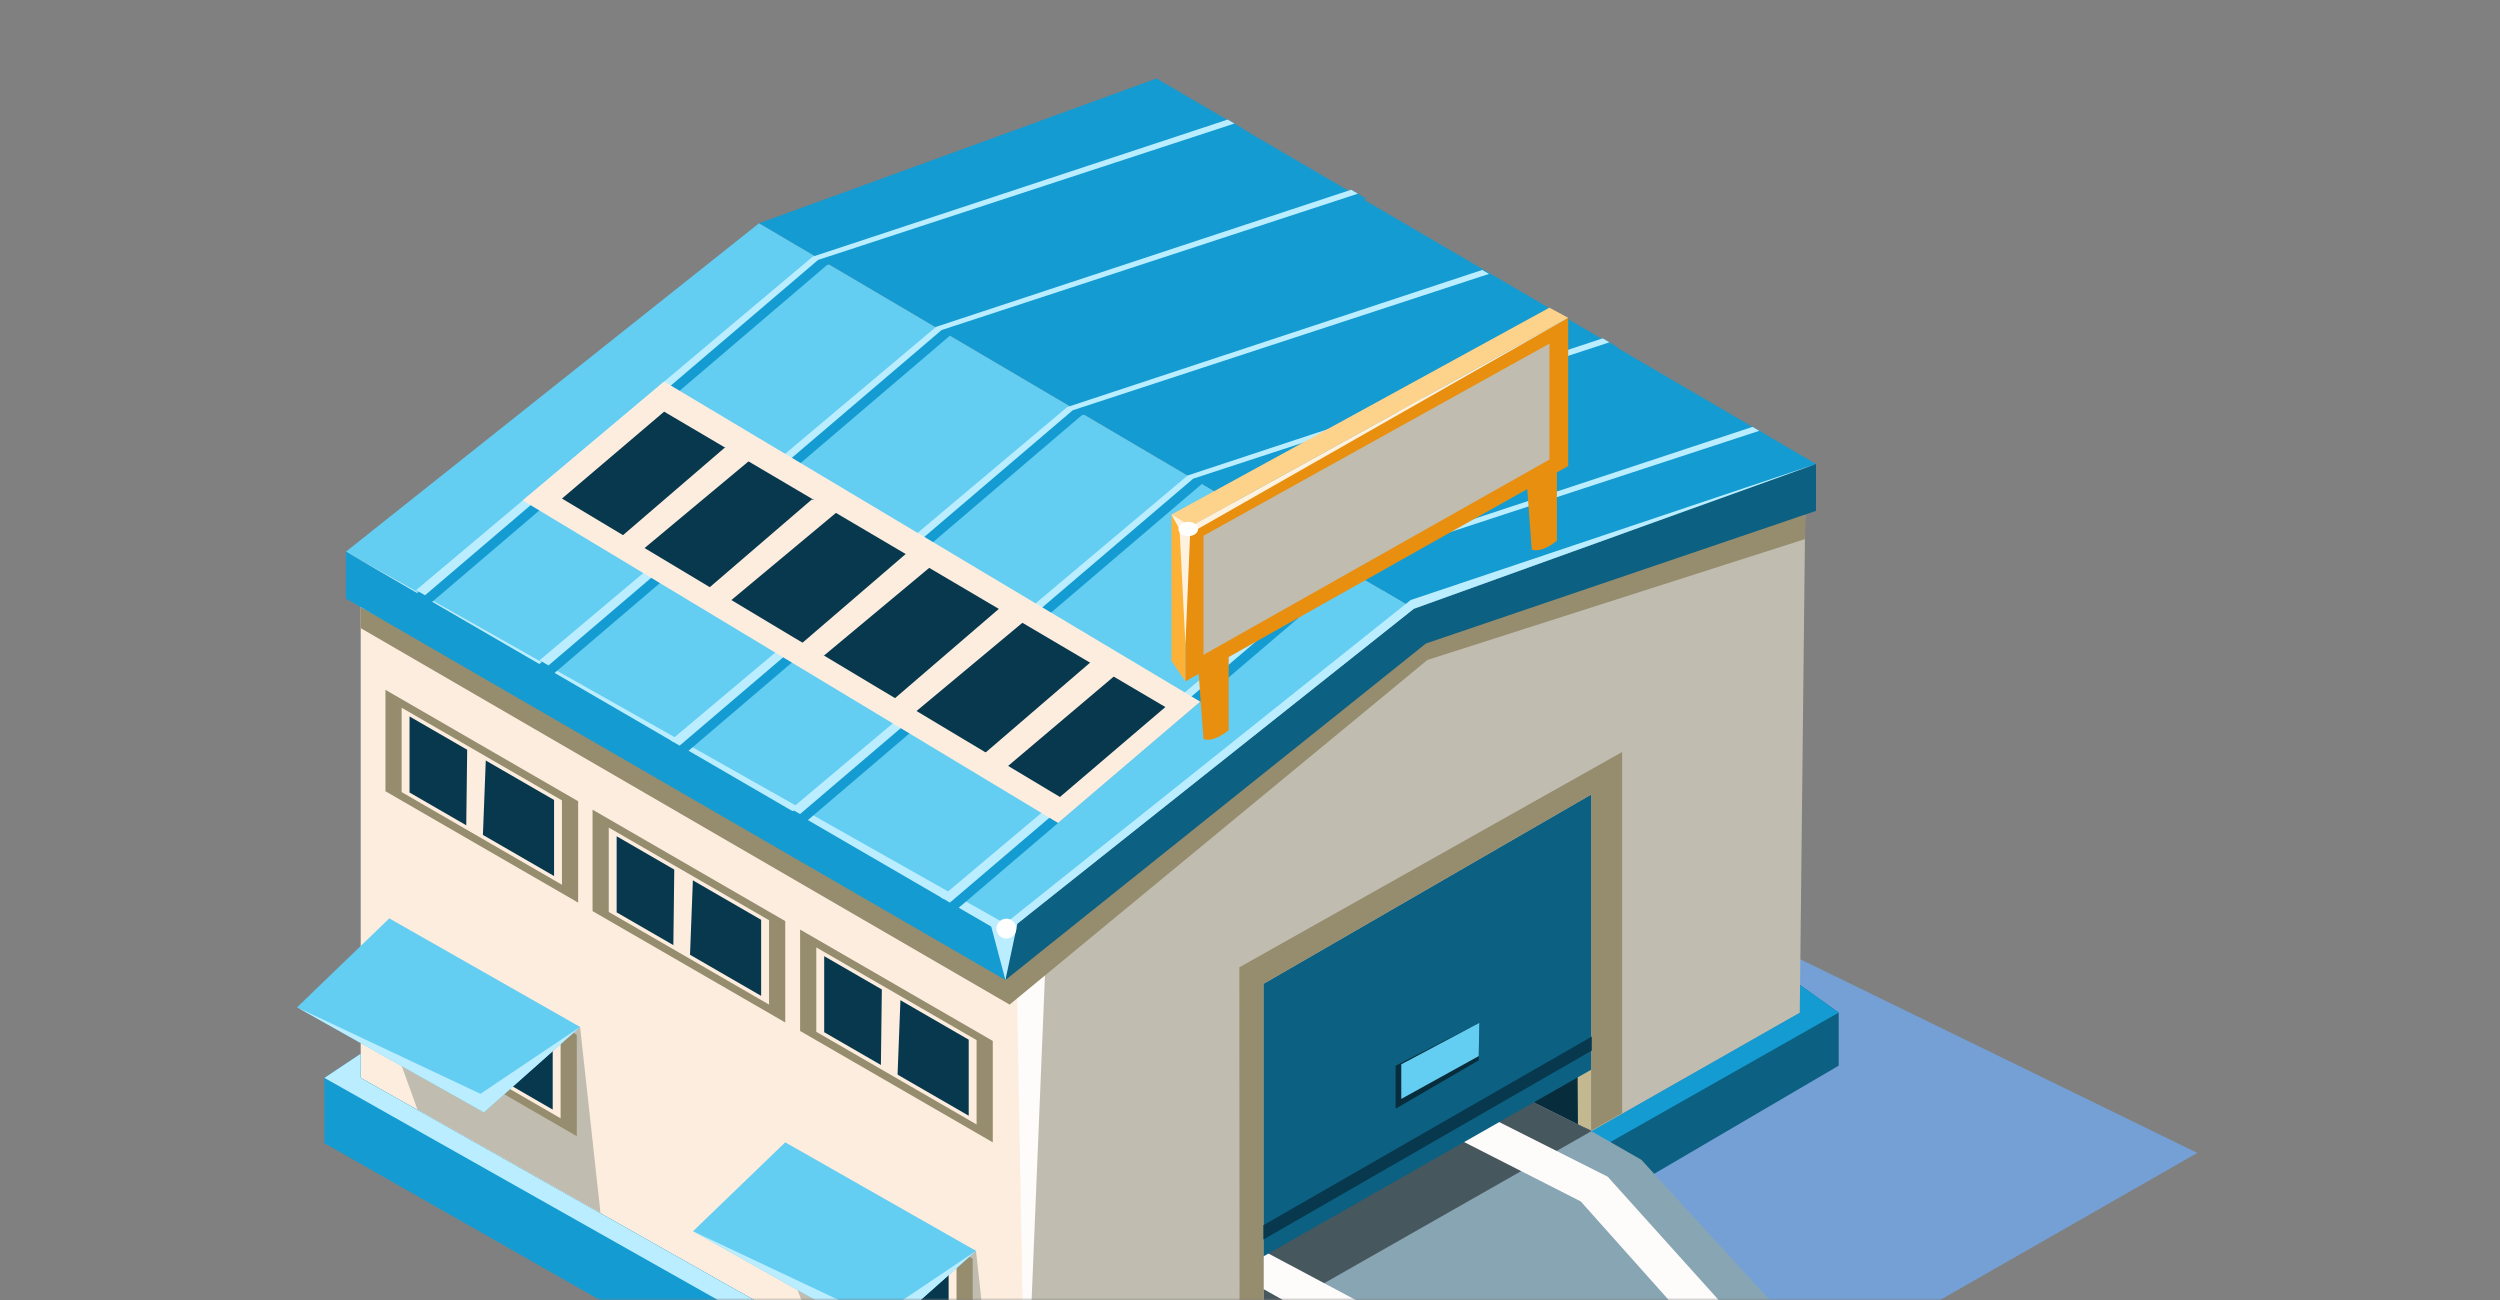 <svg width="446" height="232" viewBox="0 0 446 232" fill="none" xmlns="http://www.w3.org/2000/svg">
<rect x="0" y="0" width="446" height="232" fill="#808080" stroke="none"/>
<mask id="mask0_219_1601" style="mask-type:alpha" maskUnits="userSpaceOnUse" x="0" y="0" width="446" height="232">
<rect width="446" height="232" rx="8" fill="#C4C4C4"/>
</mask>
<g mask="url(#mask0_219_1601)">
<g clip-path="url(#clip0_219_1601)">
<path d="M182.917 275.146L263.761 279L392 205.681L300.038 160.824L182.917 275.146Z" fill="#74A0D6"/>
<path d="M320.836 175.524L328.019 180.654V190.115L182.917 275.146V259.251L321.078 180.654L320.836 175.524Z" fill="#0C6082"/>
<path d="M320.836 175.524L328.019 180.654L182.917 262.889V259.251L321.078 180.654L320.836 175.524Z" fill="#139BD2"/>
<path d="M290.4 143.337L283.904 201.798L237.121 186.476L238.637 155.088L290.4 143.337Z" fill="#072C3B"/>
<path d="M283.904 141.72L281.107 143.337L281.507 200.603L283.904 201.718V141.72Z" fill="#C4B890"/>
<path d="M64.351 105.695V192.296L182.917 259.251V154.818L64.351 105.695Z" fill="#FDEDDE"/>
<path d="M135.789 212.094L145.111 237.901L177.759 256.338L174.118 223.152L135.789 212.094Z" fill="#C0BCB0"/>
<path d="M173.533 224.557L139.159 204.688V222.778L173.533 242.646V224.557Z" fill="#968C6E"/>
<path d="M170.643 224.408L142.046 207.875V222.929L170.643 239.456V224.408Z" fill="#FDEDDE"/>
<path d="M169.236 224.334L143.455 209.432V223L169.236 237.9V224.334Z" fill="#07384D"/>
<path d="M157.061 217.142L156.522 231.14L153.564 229.429L153.739 215.222L157.061 217.142Z" fill="#FDEDDE"/>
<path d="M317.082 233.415L256.952 267.992L234.47 244.934L225.394 239.047V189.486L241.173 180.499L283.904 201.798L292.836 206.918L317.082 233.415Z" fill="#87A5B3"/>
<path d="M283.904 201.798L225.394 235.087V186.476L241.173 180.499L283.904 201.798Z" fill="#47575E"/>
<path d="M225.394 229.964L240.16 238.274L262.745 264.661L268.215 261.516L246.098 234.172L225.394 223.152V229.964Z" fill="#FDFCFA"/>
<path d="M235.173 183.915L286.817 209.925L311.063 236.876L305.154 240.275L282.004 214.333L229.248 187.482L235.173 183.915Z" fill="#FDFCFA"/>
<path d="M223.603 225.16L291.319 186.589V130.274L251.668 153.02L210.43 177.664L223.603 225.16Z" fill="#0C6082"/>
<path d="M255.494 98.42L182.917 154.819V259.251L225.394 235.088V175.522L283.904 141.72V201.799L321.078 180.655L322.046 91.795L255.494 98.42Z" fill="#C0BCB0"/>
<path d="M186.626 169.021L182.917 259.251L181.313 170.578L186.626 169.021Z" fill="#FDFCFA"/>
<path d="M322.045 91.795L321.997 96.177L254.649 117.734L180.117 179.221L64.351 112.06V108.312L181.314 170.579L253.168 112.375L322.045 91.795Z" fill="#968C6E"/>
<path d="M221.143 237.504H221.146L225.394 235.081V175.521L283.904 141.72V201.718L289.388 198.592V134.157L221.101 172.566L221.143 237.504Z" fill="#968C6E"/>
<path d="M206.32 14L135.401 39.836L252.216 108.608L323.971 82.772L206.32 14Z" fill="#139BD2"/>
<path d="M61.719 98.419L135.402 39.836L252.217 108.608L179.369 166.463L61.719 98.419Z" fill="#63CDF2"/>
<path d="M61.719 106.787V98.419L179.369 166.463V174.831L61.719 106.787Z" fill="#139BD2"/>
<path d="M323.971 91.141V82.772L252.216 108.608L179.368 166.464V174.832L254.4 114.792L323.971 91.141Z" fill="#0C6082"/>
<path d="M64.35 187.984L57.877 192.296V203.941L182.917 275.146V262.888V259.251L64.35 192.296V187.984Z" fill="#139BD2"/>
<path d="M61.719 98.42L179.311 164.766L251.668 107.042L323.971 82.772L252.217 108.608L181.507 164.766L179.369 174.832L176.834 165.304L61.719 98.42Z" fill="#BAEDFF"/>
<path d="M181.313 165.664C181.313 166.644 180.517 167.44 179.536 167.44C178.555 167.44 177.759 166.644 177.759 165.664C177.759 164.685 178.555 163.889 179.536 163.889C180.517 163.889 181.313 164.685 181.313 165.664Z" fill="white"/>
<path d="M225.394 221.126L283.975 187.421V184.924L225.394 218.567V221.126Z" fill="#07384D"/>
<path d="M177.111 185.703L142.74 165.835V183.925L177.111 203.793V185.703Z" fill="#968C6E"/>
<path d="M174.224 185.555L145.627 169.021V184.076L174.224 200.603V185.555Z" fill="#FDEDDE"/>
<path d="M172.818 185.481L147.036 170.578V184.147L172.818 199.047V185.481Z" fill="#07384D"/>
<path d="M160.642 178.289L160.103 192.286L157.146 190.575L157.32 176.368L160.642 178.289Z" fill="#FDEDDE"/>
<path d="M140.085 164.321L105.714 144.449V162.542L140.085 182.407V164.321Z" fill="#968C6E"/>
<path d="M137.198 164.17L108.601 147.64V162.691L137.198 179.221V164.17Z" fill="#FDEDDE"/>
<path d="M135.788 164.095L110.01 149.192V162.764L135.788 177.664V164.095Z" fill="#07384D"/>
<path d="M123.616 156.903L123.077 170.9L120.119 169.192L120.293 154.982L123.616 156.903Z" fill="#FDEDDE"/>
<path d="M103.141 142.941L68.767 123.069V141.162L103.141 161.027V142.941Z" fill="#968C6E"/>
<path d="M100.254 142.79L71.653 126.26V141.311L100.254 157.841V142.79Z" fill="#FDEDDE"/>
<path d="M98.844 142.718L73.062 127.815V141.384L98.844 156.284V142.718Z" fill="#07384D"/>
<path d="M86.668 135.524L86.13 149.524L83.172 147.813L83.349 133.606L86.668 135.524Z" fill="#FDEDDE"/>
<path d="M64.35 187.984L57.877 192.296L182.917 262.888V259.251L64.35 192.296V187.984Z" fill="#BAEDFF"/>
<path d="M140.085 203.793L174.117 223.152L156.967 238.387L123.635 219.653L140.085 203.793Z" fill="#63CDF2"/>
<path d="M174.117 223.153L156.967 238.387L123.635 219.653L156.345 235.088L174.117 223.153Z" fill="#BAEDFF"/>
<path d="M65.157 172.145L74.479 197.951L107.124 216.386L103.483 183.203L65.157 172.145Z" fill="#C0BCB0"/>
<path d="M102.899 184.608L68.524 164.736V182.829L102.899 202.694V184.608Z" fill="#968C6E"/>
<path d="M100.012 184.457L71.411 167.927V182.978L100.012 199.508V184.457Z" fill="#FDEDDE"/>
<path d="M98.602 184.385L72.82 169.482V183.051L98.602 197.951V184.385Z" fill="#07384D"/>
<path d="M86.426 177.19L85.887 191.187L82.933 189.48L83.107 175.27L86.426 177.19Z" fill="#FDEDDE"/>
<path d="M69.45 163.841L103.482 183.203L86.332 198.435L53 179.704L69.45 163.841Z" fill="#63CDF2"/>
<path d="M103.482 183.203L86.332 198.435L53 179.704L85.713 195.135L103.482 183.203Z" fill="#BAEDFF"/>
<path d="M169.292 163.428L241.172 102.105L315.43 77.777L312.65 76.153L239.334 101.023L166.702 161.723L169.292 163.428Z" fill="#139BD2"/>
<path d="M169.464 161.021L239.596 101.187L313.853 76.859L312.65 76.153L238.618 100.61L167.87 160.093L169.464 161.021Z" fill="#BAEDFF"/>
<path d="M142.556 147.64L214.436 86.314L288.694 61.989L285.916 60.365L212.598 85.231L139.966 145.932L142.556 147.64Z" fill="#139BD2"/>
<path d="M142.727 145.229L212.862 85.396L287.12 61.071L285.917 60.365L211.882 84.819L141.134 144.305L142.727 145.229Z" fill="#BAEDFF"/>
<path d="M121.071 135.433L192.951 74.111L267.208 49.783L264.431 48.159L191.112 73.028L118.48 133.729L121.071 135.433Z" fill="#139BD2"/>
<path d="M121.242 133.023L191.377 73.193L265.635 48.865L264.431 48.159L190.397 72.616L119.648 132.098L121.242 133.023Z" fill="#BAEDFF"/>
<path d="M97.68 121.123L169.56 59.797L243.818 35.473L241.04 33.849L167.722 58.715L95.09 119.415L97.68 121.123Z" fill="#139BD2"/>
<path d="M97.851 118.713L167.986 58.879L242.244 34.554L241.041 33.849L167.009 58.302L96.258 117.788L97.851 118.713Z" fill="#BAEDFF"/>
<path d="M75.653 108.608L147.533 47.283L221.79 22.958L219.013 21.334L145.694 46.2L73.062 106.9L75.653 108.608Z" fill="#139BD2"/>
<path d="M75.824 106.198L145.959 46.364L220.217 22.04L219.013 21.334L144.979 45.788L74.231 105.273L75.824 106.198Z" fill="#BAEDFF"/>
<path d="M263.916 182.472L248.979 190.131V197.787L263.796 189.167L263.916 182.472Z" fill="#072C3B"/>
<path d="M263.915 182.472L249.987 189.873V196.047L263.802 188.407L263.915 182.472Z" fill="#63CDF2"/>
<path d="M118.481 68.069L214.126 125.18L188.761 146.818L93.254 89.278L118.481 68.069Z" fill="#FDEDDE"/>
<path d="M118.481 73.44L207.902 126.137L189.097 142.18L100.254 88.943L118.481 73.44Z" fill="#07384D"/>
<path d="M129.331 79.834L110.011 96.445L114.21 98.42L135.402 80.755L129.331 79.834Z" fill="#FDEDDE"/>
<path d="M144.804 89.126L125.483 105.737L129.683 107.712L150.875 90.047L144.804 89.126Z" fill="#FDEDDE"/>
<path d="M162.061 98.419L142.74 115.03L146.943 117.002L168.131 99.341L162.061 98.419Z" fill="#FDEDDE"/>
<path d="M178.214 108.608L158.894 125.219L163.096 127.191L184.285 109.53L178.214 108.608Z" fill="#FDEDDE"/>
<path d="M194.844 117.897L175.521 134.511L178.885 137.453L200.912 118.822L194.844 117.897Z" fill="#FDEDDE"/>
<path d="M211.481 121.555V94.395L279.768 56.698V83.143L211.481 121.555Z" fill="#E88F10"/>
<path d="M214.704 116.819V95.578L276.414 61.303V81.986L214.704 116.819Z" fill="#C0BCB0"/>
<path d="M213.733 118.713L214.704 131.837C214.704 131.837 216.175 132.685 219.197 130.274V116.818L213.733 118.716V118.713Z" fill="#E88F10"/>
<path d="M272.289 84.905L273.26 98.03C273.26 98.03 274.731 98.877 277.753 96.467V83.011L272.289 84.909V84.905Z" fill="#E88F10"/>
<path d="M279.769 56.698L276.414 54.891L208.988 91.795L211.482 94.395L279.769 56.698Z" fill="#FDD28B"/>
<path d="M208.988 91.795V117.898L211.482 121.556V94.395L208.988 91.795Z" fill="#FDB237"/>
<path d="M208.988 91.795L212.459 93.857L279.769 56.698L212.32 95.146L211.482 114.956L210.43 94.395L208.988 91.795Z" fill="#FDF2DF"/>
<path d="M213.733 94.373C213.733 95.078 212.949 95.649 211.985 95.649C211.02 95.649 210.236 95.078 210.236 94.373C210.236 93.667 211.02 93.097 211.985 93.097C212.949 93.097 213.733 93.667 213.733 94.373Z" fill="white"/>
</g>
</g>
<defs>
<clipPath id="clip0_219_1601">
<rect width="339" height="265" fill="white" transform="translate(53 14)"/>
</clipPath>
</defs>
</svg>
